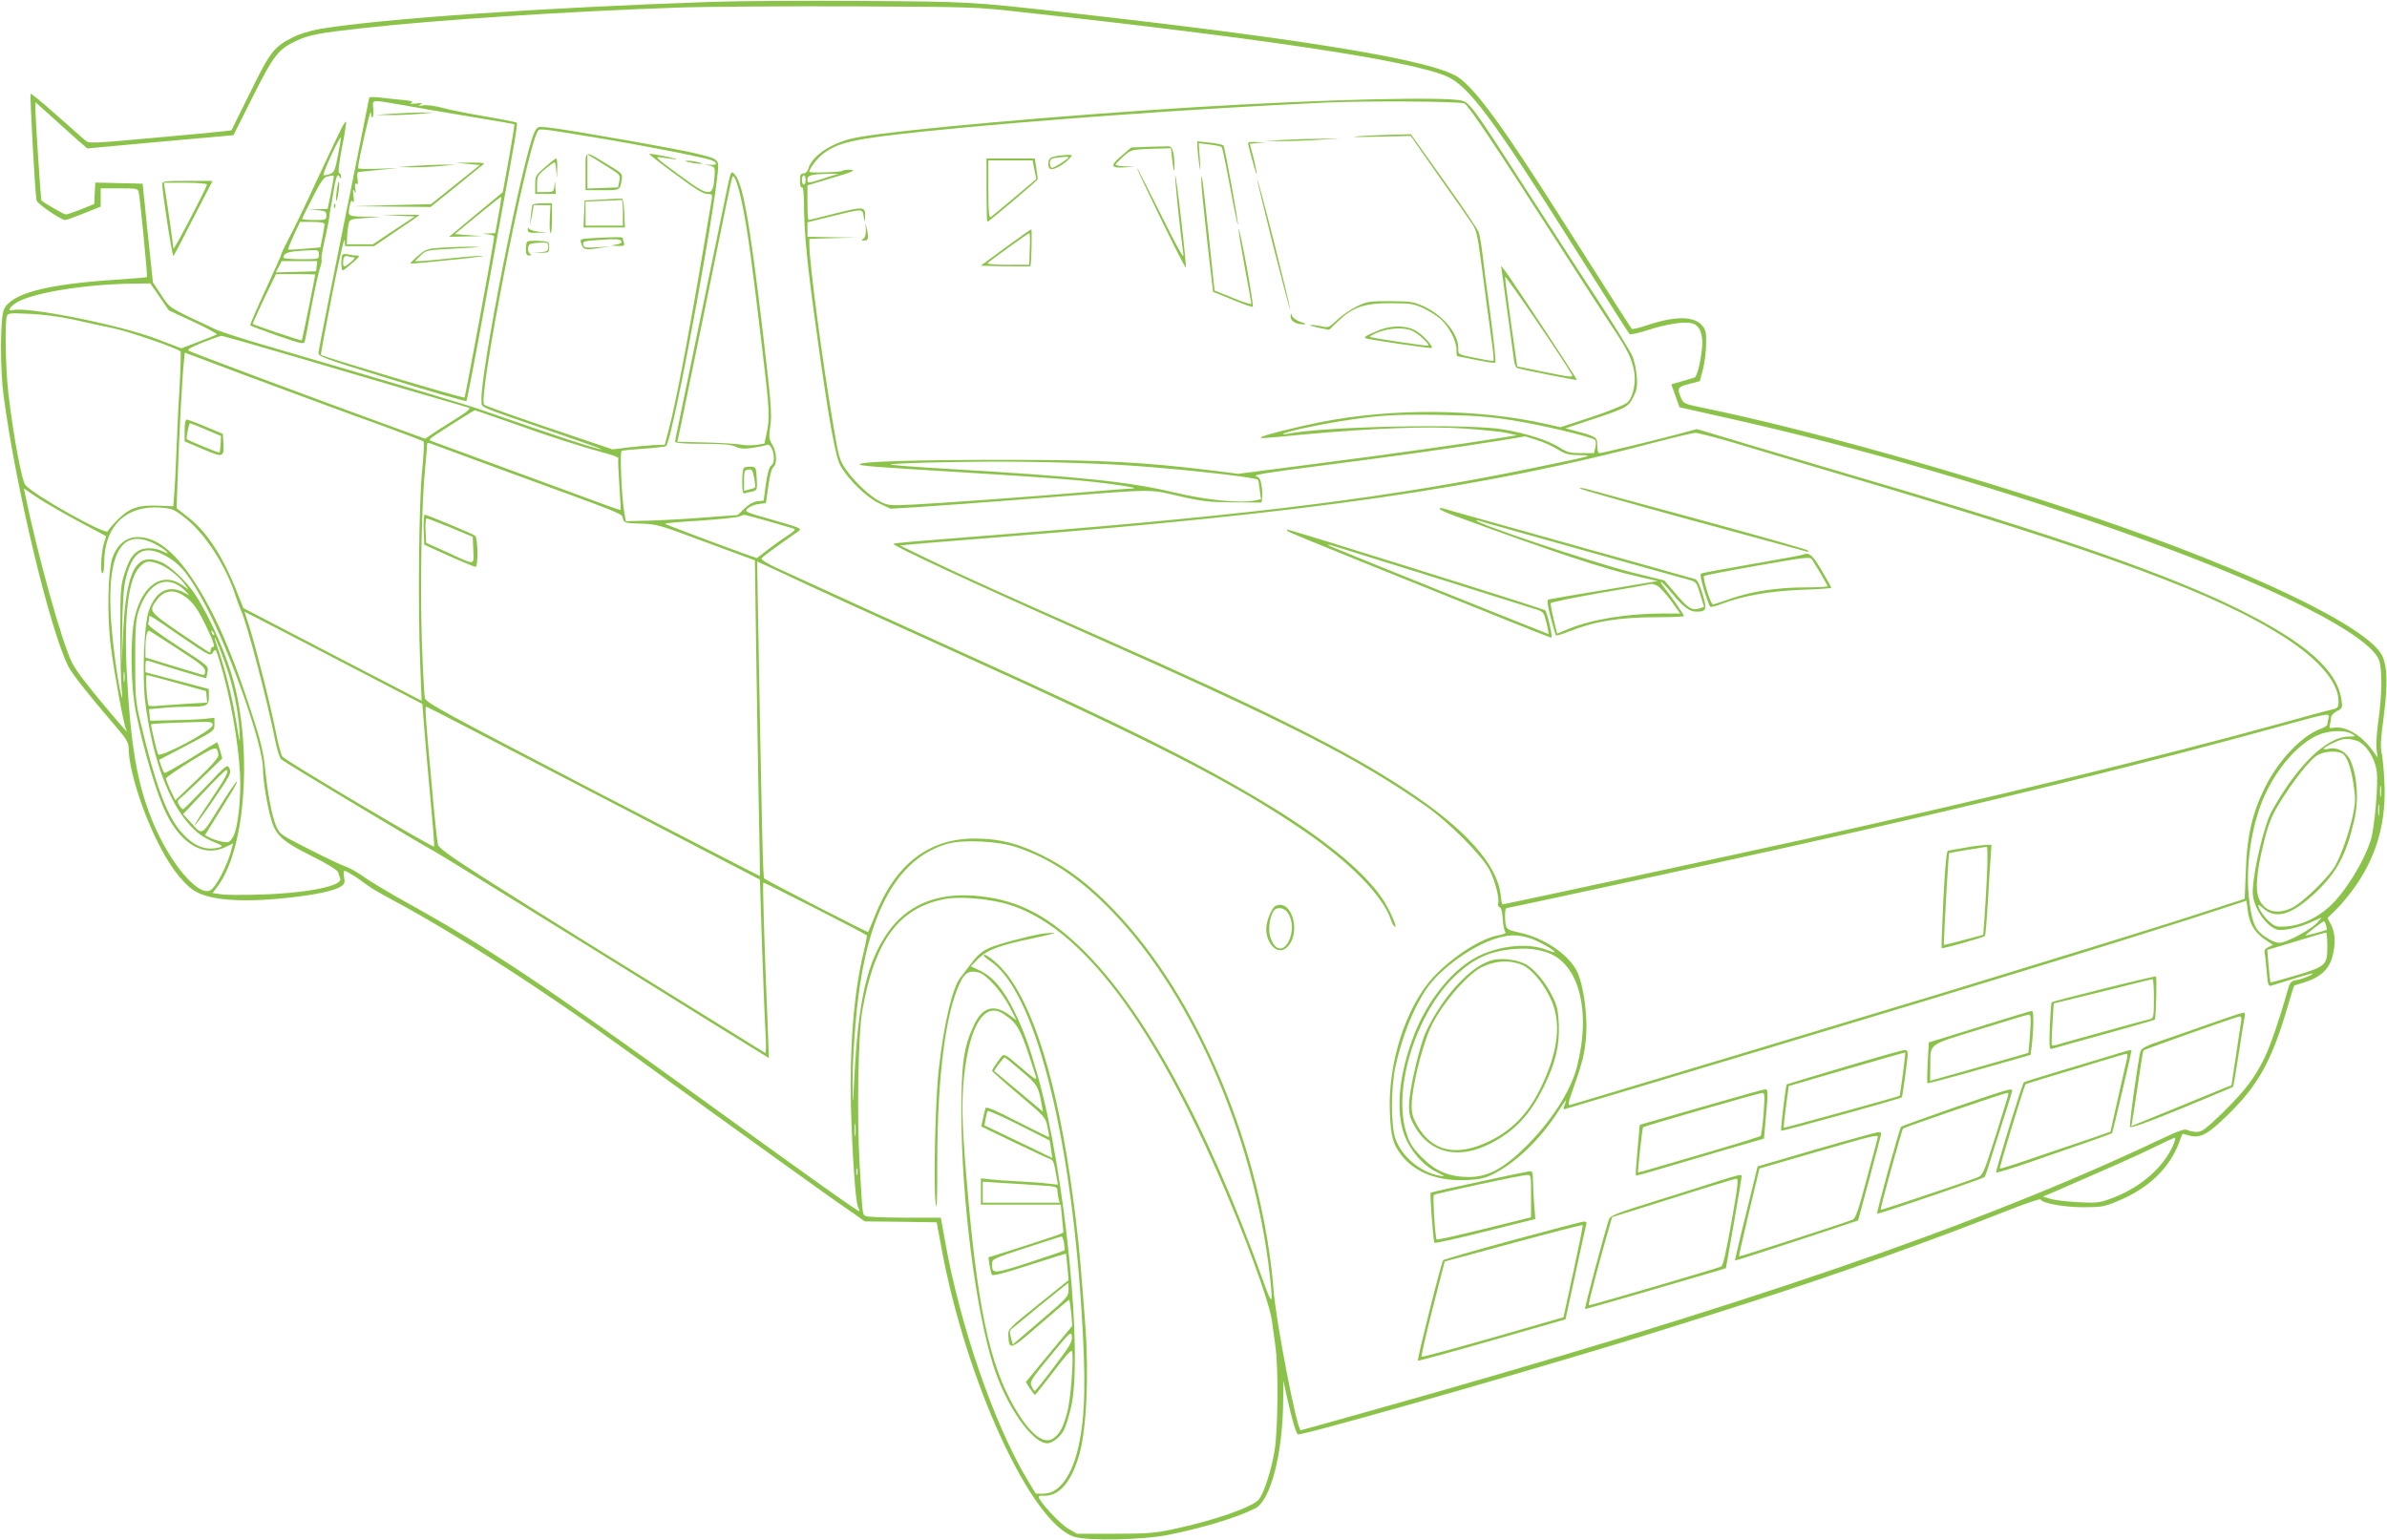 <?xml version="1.0" standalone="no"?>
<!DOCTYPE svg PUBLIC "-//W3C//DTD SVG 20010904//EN"
 "http://www.w3.org/TR/2001/REC-SVG-20010904/DTD/svg10.dtd">
<svg version="1.0" xmlns="http://www.w3.org/2000/svg"
 width="1280pt" height="826pt" viewBox="0 0 1280 826"
 preserveAspectRatio="xMidYMid meet">
<g transform="translate(0,826) scale(0.1,-0.1)"
fill="#8bc34a" stroke="none">
<path d="M3820 8250 c-912 -31 -1773 -90 -2103 -145 -52 -9 -111 -27 -145 -44
-104 -53 -123 -78 -231 -298 l-100 -202 -43 -5 c-24 -3 -196 -20 -382 -36
-331 -30 -339 -30 -360 -12 -12 10 -81 72 -154 136 -73 65 -135 116 -138 113
-5 -5 24 -538 32 -572 4 -18 131 -105 154 -105 6 0 50 16 100 36 l90 36 0 49
0 49 100 0 c95 0 100 -1 104 -22 8 -38 48 -450 44 -454 -2 -2 -78 -8 -169 -14
-375 -25 -559 -74 -598 -160 -20 -44 -21 -316 -2 -460 65 -495 250 -1263 348
-1455 20 -39 117 -162 232 -295 81 -94 90 -109 91 -145 1 -107 67 -321 150
-490 63 -129 131 -222 196 -268 78 -54 254 -69 504 -42 151 16 253 38 288 61
20 13 23 21 17 50 -3 19 -2 34 2 34 11 0 72 -38 114 -71 19 -15 75 -49 125
-75 211 -112 487 -280 769 -467 248 -166 338 -229 915 -647 278 -201 587 -423
686 -493 l182 -127 192 -2 193 -3 24 -130 c132 -723 484 -1488 716 -1557 74
-22 362 -16 497 10 185 37 373 93 471 143 82 41 147 290 150 574 l1 110 22
-100 c24 -106 44 -175 55 -187 9 -11 999 270 1686 477 198 60 394 121 750 235
449 144 964 327 1357 483 103 41 189 70 190 65 7 -20 125 -42 228 -42 96 0
112 2 184 32 166 68 278 175 331 314 10 27 18 48 19 48 1 0 16 -4 33 -9 60
-17 100 3 207 108 164 159 238 292 321 575 19 66 36 120 38 121 1 0 27 9 57
18 78 24 126 66 145 129 20 70 19 131 -4 177 l-20 38 50 49 c28 27 77 88 109
135 110 164 157 342 146 549 -3 63 -10 132 -15 154 -7 27 -4 81 11 190 23 176
20 276 -9 332 -79 154 -711 457 -1530 735 -696 237 -1571 482 -2102 590 -111
23 -114 25 -127 56 -22 52 -18 58 44 74 l57 15 17 64 c9 36 17 97 17 137 1 61
-2 76 -22 98 -43 51 -147 51 -297 0 -41 -14 -77 -22 -80 -18 -8 10 -137 212
-392 614 -301 474 -446 672 -539 735 -136 91 -809 203 -2109 348 -504 57 -511
57 -1090 61 -305 2 -665 0 -800 -5z m1650 -54 c1326 -145 2098 -262 2289 -346
116 -52 241 -219 653 -870 260 -410 318 -502 327 -512 4 -4 49 6 101 23 100
32 191 46 234 35 40 -10 60 -58 53 -131 -8 -80 -27 -156 -41 -160 -6 -2 -37
-11 -68 -20 l-56 -16 22 -61 22 -62 254 -57 c726 -162 1521 -395 2250 -659
700 -253 1191 -505 1246 -637 19 -44 18 -186 -2 -325 -9 -62 -13 -133 -10
-157 l6 -44 -28 39 c-61 84 -146 133 -210 121 -20 -4 -23 -1 -18 17 3 11 6 29
6 38 0 10 14 25 31 34 30 15 31 18 25 60 -22 160 -190 308 -555 489 -382 189
-995 402 -2031 705 -135 40 -386 114 -557 165 l-313 94 -112 -30 c-156 -41
-398 -99 -411 -99 -7 0 -12 17 -12 42 0 45 -2 46 -125 79 l-45 12 140 47 c187
62 196 67 223 120 19 37 23 56 19 110 -2 36 -13 87 -25 113 -12 26 -89 152
-172 280 -84 127 -250 385 -371 572 -303 471 -326 503 -369 515 -83 23 -750 7
-1435 -35 -727 -45 -1566 -119 -1803 -161 -134 -23 -249 -97 -268 -171 -4 -14
-14 -23 -25 -23 -16 0 -19 -7 -19 -41 0 -24 4 -38 10 -34 6 4 10 -24 11 -77 1
-169 15 -320 70 -713 61 -442 99 -657 126 -703 43 -75 139 -169 207 -201 l61
-29 150 9 c83 5 357 25 610 45 681 53 618 52 786 14 125 -29 163 -33 294 -34
l150 -1 3 24 c2 13 1 43 -3 67 -5 34 -11 44 -31 51 -17 6 77 21 313 51 400 51
758 101 975 136 l157 26 63 -20 c35 -11 85 -33 111 -50 40 -25 58 -30 115 -31
81 -1 87 0 -238 -67 -763 -158 -1486 -250 -2780 -352 -574 -45 -655 -52 -659
-56 -9 -9 422 -209 1019 -474 1097 -487 1470 -676 1832 -930 124 -86 304 -266
345 -345 31 -59 56 -157 46 -182 -3 -7 1 -15 9 -18 8 -3 14 -26 16 -62 2 -32
8 -63 13 -69 7 -8 -2 -13 -28 -18 -96 -15 -249 -112 -354 -223 -149 -158 -248
-465 -236 -729 5 -128 16 -168 60 -226 73 -97 201 -145 360 -136 67 4 93 10
142 36 117 60 245 184 337 326 47 73 52 79 39 43 -10 -25 -9 -28 6 -23 378
112 1782 534 1918 576 105 32 341 104 525 160 379 115 943 292 1099 345 58 19
106 35 107 35 0 0 4 -23 7 -51 9 -71 35 -117 89 -155 l47 -31 -25 -12 c-18 -8
-23 -17 -20 -33 3 -13 8 -58 11 -101 6 -66 9 -77 23 -73 140 44 216 66 221 66
17 -1 -49 -30 -81 -35 -35 -6 -38 -10 -53 -63 -38 -137 -89 -286 -120 -351
-53 -110 -104 -177 -222 -294 -94 -91 -115 -107 -142 -107 -18 0 -41 4 -51 10
-14 8 -46 -3 -147 -51 -975 -462 -2243 -897 -4281 -1468 -178 -50 -325 -91
-327 -91 -20 0 -132 578 -145 747 -60 749 -403 1572 -853 2039 -133 139 -248
227 -382 294 -131 66 -232 92 -360 93 -253 3 -434 -136 -545 -418 -18 -44 -33
-82 -35 -83 -4 -4 -544 275 -557 287 -7 6 -12 237 -33 1408 l-5 292 98 -45
c210 -99 477 -221 937 -429 1079 -488 1519 -712 1890 -966 256 -174 432 -354
475 -485 6 -19 16 -34 21 -34 12 0 -33 100 -71 155 -104 152 -332 335 -655
527 -351 209 -726 395 -1496 744 -389 176 -927 421 -1102 502 -42 20 -76 41
-74 46 3 8 47 41 201 149 17 12 3 18 -137 58 -152 43 -156 45 -138 62 10 10
36 21 58 24 l40 5 13 91 c8 57 18 96 27 102 21 16 19 79 -5 119 -18 31 -20 42
-11 103 9 59 4 124 -40 498 -73 617 -110 816 -156 855 -17 14 -16 16 -54 -170
-161 -782 -234 -1136 -246 -1192 -8 -37 -15 -72 -15 -77 0 -7 50 -11 146 -11
110 0 154 -4 178 -15 25 -12 45 -13 91 -7 33 5 67 12 76 16 32 14 55 -94 24
-111 -10 -6 -19 -40 -28 -98 l-12 -90 -33 -3 c-20 -2 -46 -16 -69 -38 l-37
-36 -176 -13 c-96 -8 -231 -15 -300 -17 l-124 -3 -8 45 c-14 73 -25 324 -15
331 5 4 59 9 120 13 62 4 115 11 119 14 38 37 299 1463 278 1517 -6 17 -22 27
-52 35 -24 6 -50 13 -58 15 -71 20 -689 129 -797 141 -60 6 -61 6 -76 -23 -60
-116 -298 -1320 -285 -1445 3 -36 -37 -19 383 -164 149 -51 266 -93 260 -93
-22 -2 -243 71 -635 208 -101 35 -352 110 -1180 352 -113 33 -225 70 -250 81
-262 122 -246 112 -295 186 l-45 68 -28 265 -27 264 -127 3 -127 3 -3 -57 -3
-58 -69 -28 c-38 -15 -75 -28 -83 -28 -10 0 -109 57 -131 75 -3 2 -32 439 -32
488 l0 39 88 -79 c48 -43 110 -99 138 -124 l52 -45 392 36 392 35 103 205
c113 225 137 256 236 302 66 31 123 42 354 67 403 45 1099 90 1709 111 121 4
525 7 896 6 658 -3 681 -3 920 -30z m2383 -491 c21 -9 166 -226 502 -750 120
-187 248 -385 285 -440 84 -125 107 -171 121 -236 14 -66 -2 -147 -35 -178
-13 -12 -95 -45 -190 -77 l-168 -55 -72 16 c-366 84 -832 88 -1221 10 -127
-26 -304 -70 -313 -80 -8 -7 0 -7 228 15 368 34 665 45 862 32 97 -7 200 -17
230 -24 l53 -12 -80 -13 c-204 -33 -587 -87 -982 -138 l-433 -56 -117 15
c-386 48 -612 60 -1138 60 -473 0 -775 -9 -775 -24 0 -8 54 -13 585 -45 451
-28 600 -39 765 -61 106 -14 150 -24 104 -24 -10 0 -125 -9 -254 -20 -326 -27
-760 -58 -915 -66 -122 -6 -133 -5 -174 16 -56 28 -139 106 -186 174 -33 48
-38 66 -65 227 -61 355 -130 879 -130 978 l0 30 128 4 127 3 -132 2 -133 2 0
39 0 39 129 32 c170 42 165 42 172 0 6 -34 6 -34 8 -5 2 58 -4 59 -157 21 -77
-20 -143 -36 -146 -36 -4 0 -6 42 -6 93 l0 93 113 34 c133 39 155 49 111 50
-17 0 -33 -3 -37 -6 -7 -8 -177 -13 -177 -5 0 17 42 72 72 95 84 63 161 81
543 121 569 59 1437 122 2155 155 218 10 717 7 743 -5z m-4663 -182 c240 -39
593 -108 628 -123 32 -14 27 -27 -10 -24 l-33 3 30 -7 c28 -7 30 -10 27 -52
-7 -122 -24 -121 -197 7 -122 90 -127 95 -90 89 97 -15 113 -14 30 4 -49 10
-92 17 -94 15 -2 -2 61 -51 140 -109 103 -77 150 -106 171 -106 27 0 29 -2 24
-32 -110 -662 -189 -1082 -234 -1248 l-17 -65 -60 -2 c-33 -2 -96 -8 -140 -13
l-80 -10 -190 64 c-322 108 -490 168 -499 176 -34 32 222 1344 285 1461 11 22
-7 24 309 -28z m1230 -219 c-91 -29 -90 -29 -90 -5 0 21 23 27 115 29 l50 0
-75 -24z m-435 -164 c26 -129 48 -293 101 -740 41 -338 43 -380 25 -462 l-12
-57 -45 -7 c-24 -3 -59 -3 -76 1 -18 4 -103 10 -189 12 l-157 4 19 87 c22 105
210 1017 245 1192 14 69 28 132 31 140 9 25 34 -46 58 -170z m335 155 c0 -14
-4 -25 -10 -25 -5 0 -10 11 -10 25 0 14 5 25 10 25 6 0 10 -11 10 -25z m-3464
-627 l49 -72 133 -62 c74 -34 129 -65 124 -68 -5 -3 -50 -21 -100 -40 l-90
-34 -128 49 c-197 76 -697 176 -775 156 -27 -7 -23 8 7 32 71 56 360 106 635
110 l95 1 50 -72z m-461 -122 c66 -15 163 -36 216 -47 81 -17 340 -106 357
-124 3 -3 0 -96 -6 -208 -7 -111 -14 -269 -17 -352 -3 -82 -8 -177 -11 -210
l-5 -60 -76 3 c-108 5 -157 -11 -219 -72 -28 -28 -53 -57 -56 -65 -7 -24 -392
191 -441 247 -20 22 -66 267 -92 492 -15 127 -20 385 -8 415 5 16 19 17 122
12 70 -3 164 -15 236 -31z m1156 -190 c195 -57 487 -143 649 -191 162 -47 303
-88 313 -91 13 -4 -4 -19 -65 -58 -46 -28 -102 -65 -126 -80 l-42 -29 -228 83
c-325 118 -1019 377 -1038 388 -13 7 4 17 72 45 49 19 94 35 100 36 6 1 170
-46 365 -103z m-251 -103 c340 -126 527 -196 745 -274 121 -44 223 -83 227
-87 3 -4 0 -77 -9 -162 -17 -179 -22 -721 -10 -1027 l8 -201 -478 248 -478
249 -31 78 c-76 195 -163 330 -266 410 l-61 48 7 195 c8 221 23 509 32 587 l5
52 67 -25 c37 -14 146 -55 242 -91z m1472 -271 c203 -72 328 -112 491 -157 32
-9 56 -19 53 -23 -3 -5 0 -68 5 -142 5 -73 8 -134 7 -135 -2 -1 -75 24 -163
57 -88 32 -308 113 -490 180 -181 66 -341 125 -354 130 -24 9 -24 9 15 36 49
33 206 132 210 132 2 0 104 -35 226 -78z m5338 24 c158 -25 427 -89 443 -105
5 -5 6 -23 2 -40 l-7 -31 -68 0 c-60 0 -76 4 -117 30 -59 38 -174 75 -301 97
-181 32 -962 17 -1154 -23 -16 -3 -28 -3 -28 -1 0 8 164 45 301 67 207 33 292
39 539 35 189 -3 265 -9 390 -29z m1190 -121 c102 -31 374 -112 605 -180 1393
-411 1993 -633 2355 -869 179 -117 280 -238 280 -336 0 -35 -2 -37 -42 -47
-24 -5 -142 -37 -263 -71 -622 -172 -1549 -398 -2550 -621 -371 -82 -1617
-351 -1629 -351 -2 0 -6 24 -9 53 -20 163 -190 353 -507 562 -318 211 -761
432 -1630 815 -507 224 -724 322 -913 412 l-171 83 74 7 c41 4 251 21 465 38
1660 130 2589 264 3515 509 102 27 196 49 210 50 14 0 108 -24 210 -54z
m-6610 -144 c675 -246 644 -234 650 -261 6 -24 9 -25 95 -28 86 -2 101 -7 351
-100 l262 -97 7 -490 c4 -269 10 -650 14 -845 4 -195 7 -356 6 -358 -1 -1
-404 207 -896 462 -811 422 -894 468 -901 493 -3 15 -11 156 -16 313 -10 294
-1 739 18 921 5 55 10 110 10 120 0 18 1 18 48 0 26 -10 184 -68 352 -130z
m3280 28 c257 -13 761 -66 776 -82 2 -1 6 -25 9 -53 l7 -51 -32 -7 c-81 -16
-260 2 -433 43 -241 58 -516 86 -1224 127 -167 10 -300 20 -298 23 10 9 504
19 755 14 135 -2 333 -8 440 -14z m-5560 -299 c85 -45 156 -84 158 -85 1 -1
-2 -14 -8 -29 -16 -42 -24 -162 -12 -170 7 -4 10 18 11 63 2 191 118 302 302
289 63 -5 72 -9 131 -55 108 -84 221 -259 273 -423 10 -30 22 -63 27 -73 30
-60 142 -486 184 -699 9 -50 24 -93 33 -101 18 -16 780 -473 826 -496 16 -8
410 -251 875 -539 465 -289 860 -534 879 -545 l34 -21 -6 165 c-19 459 -28
771 -24 776 4 3 537 -268 555 -283 2 -1 -5 -40 -16 -86 -53 -218 -77 -510 -69
-828 7 -267 25 -519 38 -543 6 -11 9 -20 7 -22 -5 -4 -242 164 -823 585 -880
636 -1152 818 -1593 1064 -96 53 -202 116 -237 141 -35 25 -78 50 -97 56 -18
5 -106 47 -195 92 -158 80 -163 83 -182 127 -23 54 -47 179 -60 315 -7 71 -23
140 -55 240 -121 378 -213 589 -334 771 -102 152 -196 223 -294 224 -60 0
-108 -39 -134 -108 -26 -71 -31 -314 -9 -484 16 -130 70 -422 81 -439 18 -30
-14 5 -97 104 -109 129 -170 209 -192 252 -55 109 -185 577 -252 903 l-7 33
64 -44 c35 -24 133 -81 218 -127z m3710 -5 c69 -20 131 -38 139 -41 9 -3 -4
-16 -35 -36 -27 -17 -75 -51 -107 -76 l-58 -45 -72 25 c-171 62 -417 155 -421
159 -3 3 80 11 185 17 104 7 200 17 212 22 12 5 24 9 27 9 3 1 62 -15 130 -34z
m-3293 -120 c28 -15 57 -33 65 -42 12 -14 10 -14 -19 0 -37 20 -95 22 -126 6
-36 -20 -56 -51 -79 -124 -21 -64 -23 -89 -23 -305 0 -129 3 -269 7 -310 5
-58 4 -66 -3 -35 -22 92 -51 319 -56 445 -14 325 66 448 234 365z m72 -72 c74
-44 120 -103 205 -263 132 -250 306 -745 306 -871 0 -61 22 -198 45 -276 24
-83 61 -116 215 -193 85 -42 139 -76 143 -87 2 -10 8 -25 11 -34 17 -39 -172
-78 -420 -86 -94 -3 -192 -3 -217 1 l-47 7 25 33 c144 188 188 682 96 1070
-37 155 -130 369 -217 502 -43 65 -133 151 -179 169 -135 57 -188 -40 -205
-380 l-8 -170 3 200 c3 139 8 220 20 264 37 152 103 185 224 114z m-48 -37
c43 -15 107 -65 139 -108 l22 -30 -38 26 c-105 71 -211 -2 -251 -172 -26 -112
-23 -368 6 -512 43 -209 112 -441 162 -542 82 -167 205 -237 319 -180 l40 19
-7 -26 c-21 -88 -87 -215 -118 -227 -68 -27 -216 152 -306 369 -83 202 -118
402 -139 798 -16 308 8 509 71 571 30 31 47 33 100 14z m97 -110 c15 -8 36
-24 47 -36 l20 -23 -32 17 c-81 41 -149 5 -185 -99 -26 -76 -37 -359 -18 -499
35 -267 108 -481 206 -612 52 -68 94 -102 160 -129 47 -19 52 -23 32 -29 -79
-21 -146 8 -217 95 -72 90 -132 257 -207 574 -27 112 -29 135 -29 330 0 171 3
220 17 263 43 134 123 191 206 148z m30 -56 c50 -31 78 -67 121 -155 46 -96
56 -125 42 -125 -6 0 -11 -7 -11 -16 0 -9 -4 -14 -8 -12 -5 2 -77 50 -161 107
-163 113 -163 113 -122 171 36 51 86 62 139 30z m1012 -442 l275 -143 8 -105
c4 -58 19 -228 33 -378 14 -150 24 -277 22 -282 -3 -10 -790 456 -813 482 -7
7 -22 63 -34 123 -25 132 -110 469 -145 578 l-25 77 202 -104 c111 -58 326
-170 477 -248z m-1014 215 c150 -102 152 -103 166 -81 14 21 16 19 37 -52 55
-181 97 -414 108 -595 7 -135 -11 -299 -38 -344 -18 -29 -22 -31 -57 -25 -20
4 -50 13 -65 21 l-28 14 23 37 c12 20 53 85 90 145 37 59 64 107 59 107 -5 0
-48 -63 -96 -141 -97 -156 -87 -152 -156 -75 l-37 40 111 118 c61 65 115 118
119 118 20 0 2 -35 -82 -160 -50 -73 -88 -135 -86 -137 2 -2 48 60 101 138 90
131 96 143 86 167 -12 25 -13 24 -127 -96 -64 -67 -119 -122 -122 -122 -4 0
-13 10 -21 22 -12 20 -11 24 10 41 13 10 68 62 122 114 l99 96 -12 43 c-7 24
-14 44 -15 44 -2 0 -65 -38 -140 -85 -76 -47 -140 -83 -144 -80 -3 4 -11 21
-17 38 l-11 32 149 78 c148 78 148 78 148 113 l0 35 -42 -5 c-24 -3 -101 -7
-173 -8 l-130 -3 -3 31 -3 31 68 6 c37 4 100 7 138 7 106 0 115 5 115 54 l0
41 -170 45 -170 45 0 33 c0 30 2 33 23 26 106 -34 302 -93 303 -91 0 1 4 16 7
34 6 31 5 32 -159 138 -116 76 -163 112 -160 122 4 8 6 21 6 29 0 18 -10 25
176 -103z m-23 -63 c121 -78 147 -99 147 -119 0 -17 -4 -22 -17 -19 -10 3 -82
25 -160 48 l-143 44 0 50 c0 57 9 98 20 94 4 -2 73 -46 153 -98z m195 75 c-3
-3 -9 2 -12 12 -6 14 -5 15 5 6 7 -7 10 -15 7 -18z m64 -165 c38 -109 66 -244
72 -345 5 -86 3 -80 -20 60 -18 110 -54 254 -88 355 -14 41 -26 77 -25 80 1 9
31 -64 61 -150z m-545 -82 c-2 -13 -4 -3 -4 22 0 25 2 35 4 23 2 -13 2 -33 0
-45z m283 -11 l155 -43 3 -31 3 -31 -108 -6 c-59 -4 -129 -9 -155 -11 -25 -3
-49 -2 -51 2 -9 16 -18 163 -10 163 4 0 78 -20 163 -43z m2235 -591 l890 -463
11 -354 c7 -195 15 -405 19 -468 4 -62 3 -111 -1 -108 -1594 986 -1749 1085
-1756 1119 -4 18 -19 157 -32 308 -37 405 -38 430 -29 430 4 0 408 -209 898
-464z m9301 402 c-3 -13 -6 -28 -6 -33 0 -6 -16 -17 -35 -23 -103 -38 -228
-170 -301 -318 -67 -137 -95 -258 -101 -441 l-6 -153 -197 -64 c-178 -59 -557
-176 -1400 -434 -213 -65 -1838 -554 -2021 -608 -13 -3 -9 15 19 93 51 145 61
189 68 288 7 104 -16 265 -47 331 -45 95 -178 185 -316 214 -48 10 -62 17 -67
34 -8 31 -7 96 2 96 10 0 1165 250 1522 330 1004 223 1954 457 2660 654 229
63 235 64 226 34z m-11346 -37 c0 -27 -281 -177 -292 -156 -6 10 -38 145 -38
160 0 4 91 9 253 13 70 2 77 0 77 -17z m11470 -46 c25 -14 25 -14 -15 -15
-119 -1 -277 -155 -413 -400 -42 -76 -102 -333 -102 -435 0 -76 68 -180 130
-200 28 -9 116 10 175 36 28 13 55 25 60 27 6 3 -3 -9 -19 -26 -30 -33 -142
-95 -189 -106 -21 -5 -40 0 -72 19 -68 40 -85 71 -102 193 -26 180 8 417 82
578 67 147 177 272 280 320 58 27 146 31 185 9z m23 -36 c50 -13 102 -91 112
-166 9 -68 -12 -304 -32 -368 -38 -119 -140 -284 -223 -358 -67 -61 -149 -98
-225 -105 -55 -4 -64 -2 -93 23 -30 25 -62 73 -62 91 0 4 11 -3 24 -15 68 -64
156 -38 285 84 113 109 162 200 205 385 26 108 17 237 -20 322 -20 45 -71 73
-114 63 -39 -9 -38 0 2 21 65 34 89 38 141 23z m-11462 -75 c3 -15 -26 -49
-113 -133 l-118 -113 -25 53 c-14 30 -25 59 -25 64 0 6 60 47 132 92 135 83
142 85 149 37z m11388 6 c26 -13 47 -72 62 -169 10 -67 10 -94 -1 -149 -17
-89 -62 -220 -96 -282 -34 -63 -180 -205 -237 -230 -78 -36 -141 -19 -172 46
-23 49 -15 149 25 308 23 94 40 136 77 199 76 125 174 250 213 269 38 20 101
23 129 8z m208 -227 c-2 -16 -4 -5 -4 22 0 28 2 40 4 28 2 -13 2 -35 0 -50z
m-10 -100 c-2 -16 -4 -5 -4 22 0 28 2 40 4 28 2 -13 2 -35 0 -50z m-7304 -177
c170 -57 318 -154 474 -307 450 -443 797 -1227 883 -1994 17 -156 12 -160 -36
-25 -301 841 -648 1473 -984 1793 -190 181 -351 258 -571 274 -201 14 -357
-53 -458 -197 -112 -160 -159 -364 -180 -785 -7 -141 -8 -148 -9 -60 -3 146
16 411 39 560 66 436 223 690 470 760 87 24 273 15 372 -19z m-83 -296 c389
-93 777 -579 1162 -1455 137 -311 275 -687 288 -785 5 -36 14 -101 20 -145 16
-123 13 -451 -6 -559 -17 -101 -55 -219 -82 -255 -31 -42 -236 -114 -467 -163
-94 -20 -139 -23 -310 -23 l-200 0 -48 28 c-43 25 -157 148 -157 170 0 4 8 7
18 6 85 -8 152 63 197 211 41 135 55 427 35 701 -24 318 -32 413 -51 569 -78
645 -201 1088 -363 1307 -42 57 -120 123 -131 111 -3 -3 13 -17 35 -32 233
-154 426 -890 489 -1866 24 -372 21 -568 -14 -729 -34 -163 -105 -261 -188
-261 l-43 0 -48 80 c-177 298 -358 823 -437 1268 l-24 132 -195 0 c-107 0
-201 4 -209 9 -17 11 -15 -1 -31 272 -16 265 -8 706 14 829 67 380 199 555
449 600 70 12 196 3 297 -20z m7103 -122 c4 -12 5 -23 4 -24 -5 -4 -112 -33
-114 -31 -3 3 90 75 98 76 4 1 9 -9 12 -21z m7 -112 c0 -102 -6 -108 -168
-157 -74 -22 -135 -39 -137 -37 -1 1 -6 42 -10 89 l-7 85 154 46 c84 26 156
47 161 47 4 1 7 -32 7 -73z m-4268 40 c43 -15 131 -66 125 -72 -2 -2 -20 3
-41 11 -95 40 -250 26 -369 -33 -133 -65 -268 -230 -341 -414 -83 -212 -104
-409 -56 -542 31 -85 98 -164 173 -201 48 -24 49 -25 17 -20 -103 18 -203 102
-237 198 -25 71 -25 270 0 387 34 156 93 307 163 412 78 117 265 249 400 282
61 15 103 13 166 -8z m79 -72 c175 -55 244 -314 164 -619 -33 -127 -137 -288
-269 -420 -123 -122 -207 -167 -310 -167 -106 1 -176 30 -252 106 -49 50 -64
73 -82 129 -77 238 53 651 268 850 92 85 173 123 290 136 78 8 129 4 191 -15z
m-3704 -981 c-2 -16 -4 -3 -4 27 0 30 2 43 4 28 2 -16 2 -40 0 -55z m7068 -50
c-49 -118 -170 -226 -318 -284 -79 -30 -86 -31 -192 -26 -60 3 -128 11 -150
18 l-40 12 45 19 c339 147 461 201 550 245 58 28 108 52 113 52 4 1 0 -16 -8
-36z m-7058 -160 c-3 -10 -5 -4 -5 12 0 17 2 24 5 18 2 -7 2 -21 0 -30z"/>
<path d="M1980 7737 c0 -3 -61 -306 -135 -673 -74 -368 -136 -680 -137 -693
-3 -23 11 -28 392 -146 217 -67 398 -119 401 -116 3 3 43 209 88 456 45 248
91 500 102 560 68 367 86 471 80 477 -3 3 -78 18 -166 33 -88 15 -191 35 -230
46 -39 11 -85 17 -105 14 -28 -4 -31 -3 -15 5 15 8 10 9 -25 5 -29 -3 -38 -2
-25 3 15 7 3 11 -45 16 -36 3 -91 9 -122 13 -32 3 -58 3 -58 0z m160 -37 c63
-11 138 -24 165 -29 28 -5 140 -24 250 -42 110 -18 202 -34 203 -35 2 -1 -11
-84 -29 -184 l-33 -181 -144 -119 -144 -120 88 2 89 2 -73 5 -73 6 123 101
c68 56 124 100 126 99 1 -1 -5 -46 -15 -99 l-17 -96 -35 -2 -36 -1 33 -4 c17
-2 32 -7 32 -11 1 -20 -154 -858 -159 -864 -5 -6 -754 217 -770 229 -2 1 25
147 60 324 35 177 65 308 67 291 l3 -32 78 0 77 0 119 81 c66 44 121 82 124
85 2 2 -43 3 -100 2 l-104 -2 89 -3 90 -4 -112 -74 -112 -75 -70 0 -70 0 1 38
c1 20 4 51 8 67 6 30 6 30 91 36 l85 5 -87 2 c-95 2 -94 1 -82 62 5 23 9 28
16 18 6 -8 7 3 4 32 -5 34 -4 40 4 25 9 -16 9 -14 5 13 -3 23 -1 31 7 26 8 -5
9 3 5 28 -3 23 -1 35 6 36 7 1 57 6 112 11 l100 10 -107 -4 c-60 -2 -108 -1
-108 3 0 32 66 321 68 300 5 -47 17 -31 14 17 -5 53 -15 51 138 25z"/>
<path d="M2100 7650 l-85 -6 70 -1 c39 -1 111 2 160 6 l90 8 -75 0 c-41 -1
-113 -4 -160 -7z"/>
<path d="M2509 7381 l64 -6 -131 -105 -131 -105 -213 -5 -213 -6 212 -2 212
-2 138 111 c76 62 142 116 148 120 5 5 -26 8 -70 7 l-80 -1 64 -6z"/>
<path d="M2215 7370 l-80 -6 65 -1 c36 -1 106 2 155 6 l90 8 -75 0 c-41 -1
-111 -4 -155 -7z"/>
<path d="M2354 6931 c-64 -5 -75 -10 -114 -44 -24 -20 -41 -39 -39 -40 2 -2
99 7 214 19 116 11 194 22 175 22 -19 1 -96 -5 -170 -13 -74 -8 -148 -15 -165
-15 l-30 0 30 29 c30 30 30 30 200 39 122 6 142 9 70 9 -55 0 -132 -3 -171 -6z"/>
<path d="M1837 6894 c-9 -10 -9 -84 1 -84 4 0 27 18 52 40 42 37 43 39 20 40
-14 0 -34 3 -45 6 -11 3 -24 2 -28 -2z m60 -14 c9 0 3 -9 -15 -25 -37 -31 -42
-31 -42 -2 0 29 9 39 28 32 7 -3 20 -5 29 -5z"/>
<path d="M1831 7572 c-12 -23 -71 -148 -132 -279 -60 -131 -128 -271 -150
-311 -21 -41 -39 -77 -39 -82 0 -4 -39 -92 -86 -194 -48 -103 -85 -189 -82
-191 3 -3 68 -27 146 -55 124 -43 142 -47 146 -32 3 9 19 93 36 186 18 93 38
187 46 208 8 22 11 44 8 49 -2 5 5 48 16 96 11 49 23 104 25 123 2 19 6 44 8
55 3 11 10 55 17 98 12 73 22 93 33 65 4 -8 6 -7 6 4 1 9 -4 18 -10 20 -7 2
-2 47 15 137 15 74 24 136 22 138 -3 3 -14 -13 -25 -35z m-19 -147 c-16 -81
-20 -91 -45 -99 -15 -5 -29 -7 -32 -5 -3 3 16 52 42 108 26 56 49 98 50 94 2
-5 -5 -49 -15 -98z m-22 -112 c0 -5 -7 -45 -16 -90 l-17 -83 -51 -2 -51 -2 48
-3 c42 -4 47 -7 47 -29 0 -23 -3 -24 -65 -24 -36 0 -65 3 -65 6 0 3 25 54 56
114 41 81 61 110 77 113 12 2 25 5 30 6 4 0 7 -2 7 -6z m-50 -256 c0 -8 -5
-39 -11 -69 l-11 -55 -85 -7 c-47 -4 -87 -6 -88 -4 -2 2 12 36 30 76 l34 72
65 0 c48 0 66 -4 66 -13z m-30 -162 c0 -25 0 -25 -95 -25 -52 0 -95 3 -95 8 1
28 27 35 148 40 39 2 42 0 42 -23z m-12 -62 l-3 -28 -108 -3 -108 -3 16 31 16
30 95 0 95 0 -3 -27z m-8 -45 c0 -12 -69 -351 -72 -353 -3 -4 -260 83 -263 88
-1 1 27 62 61 135 l64 132 105 0 c58 0 105 -1 105 -2z"/>
<path d="M870 7273 c0 -45 54 -393 60 -386 4 4 53 97 108 206 l102 197 -135 0
c-122 0 -135 -2 -135 -17z m240 -3 c0 -5 -40 -87 -90 -182 -49 -95 -90 -168
-90 -162 0 11 -35 258 -46 322 l-5 32 116 0 c66 0 115 -4 115 -10z"/>
<path d="M1806 7239 c-4 -28 -5 -53 -3 -56 3 -2 8 19 12 47 4 28 5 53 2 56 -2
3 -7 -19 -11 -47z"/>
<path d="M1791 7154 c0 -11 3 -14 6 -6 3 7 2 16 -1 19 -3 4 -6 -2 -5 -13z"/>
<path d="M3993 5754 c-9 -4 -13 -29 -13 -75 0 -50 3 -67 13 -65 6 3 25 7 40
10 27 6 28 8 25 69 -3 58 -5 62 -28 64 -14 1 -31 -1 -37 -3z m56 -108 c-2 -3
-16 -7 -32 -11 l-27 -7 0 55 c0 50 2 56 23 59 19 3 23 -3 31 -45 5 -26 7 -49
5 -51z"/>
<path d="M6842 3403 c-22 -9 -52 -81 -52 -126 0 -29 8 -55 23 -78 67 -100 164
34 113 156 -19 44 -50 62 -84 48z m63 -37 c26 -39 30 -91 11 -141 -29 -75 -84
-67 -106 17 -11 39 1 109 22 136 17 20 56 14 73 -12z"/>
<path d="M11281 2958 c-151 -37 -277 -70 -279 -73 -3 -3 -7 -61 -10 -130 -4
-104 -2 -125 9 -120 8 3 135 38 283 79 147 41 269 76 271 78 6 7 12 229 6 232
-3 1 -129 -28 -280 -66z m269 -52 c0 -91 -2 -105 -17 -110 -10 -2 -119 -32
-243 -66 -124 -34 -238 -66 -254 -71 -16 -5 -31 -7 -33 -5 -2 2 -1 54 3 114
l7 111 261 64 c143 36 264 66 269 66 4 1 7 -46 7 -103z"/>
<path d="M10680 2774 c-113 -35 -235 -73 -271 -84 l-66 -20 -6 -107 c-3 -60
-4 -110 -1 -112 2 -2 127 31 278 74 l275 78 5 41 c12 95 13 196 2 195 -6 0
-103 -30 -216 -65z m206 -56 c-4 -57 -8 -103 -9 -104 -1 -1 -120 -35 -264 -76
l-263 -74 1 76 c2 128 -20 112 264 200 138 43 256 79 264 79 11 1 13 -17 7
-101z"/>
<path d="M11850 2770 c-91 -32 -209 -74 -264 -92 -70 -23 -101 -39 -107 -53
-10 -25 -62 -391 -57 -408 2 -9 88 22 277 99 150 62 274 114 276 116 2 2 15
82 30 178 14 96 29 185 32 198 3 15 1 22 -8 21 -8 0 -88 -27 -179 -59z m168
13 c-3 -16 -15 -99 -28 -185 l-24 -158 -36 -14 c-19 -8 -140 -57 -268 -110
l-233 -95 6 32 c3 18 17 108 31 202 13 93 26 171 28 172 6 6 501 182 515 182
9 1 12 -8 9 -26z"/>
<path d="M9890 2538 c-168 -50 -307 -92 -309 -93 -5 -6 -34 -245 -30 -249 4
-4 640 172 647 179 4 4 31 200 32 233 0 15 -6 22 -17 21 -10 0 -155 -41 -323
-91z m314 -38 c-9 -63 -16 -115 -17 -116 -5 -5 -620 -174 -622 -172 -1 2 4 53
12 114 l15 110 312 91 c171 50 312 90 313 89 1 -1 -5 -53 -13 -116z"/>
<path d="M11290 2590 c-69 -21 -194 -58 -279 -84 -85 -25 -156 -48 -158 -50
-10 -9 -154 -479 -149 -484 3 -2 81 21 173 53 287 99 446 155 449 158 3 3 104
434 104 443 0 7 -10 4 -140 -36z m117 -2 c-3 -13 -24 -107 -48 -210 l-42 -187
-101 -35 c-56 -19 -188 -64 -295 -100 -106 -37 -195 -65 -197 -63 -4 4 131
446 138 453 2 1 64 21 138 43 74 22 194 58 265 80 72 22 134 40 139 40 4 1 6
-9 3 -21z"/>
<path d="M9124 2323 l-331 -95 -12 -135 c-7 -74 -11 -136 -9 -137 2 -2 66 16
143 39 77 23 231 68 342 101 l202 58 5 56 c17 176 18 210 4 209 -7 0 -162 -43
-344 -96z m333 -35 c-5 -62 -12 -116 -16 -120 -3 -3 -130 -43 -281 -87 -151
-44 -297 -87 -325 -95 -27 -8 -50 -14 -51 -13 -3 6 22 236 27 242 8 7 618 183
639 184 13 1 14 -14 7 -111z"/>
<path d="M10483 2322 c-155 -54 -285 -101 -289 -105 -8 -8 -133 -460 -128
-466 4 -4 567 188 576 197 3 4 13 30 21 57 8 28 40 128 71 224 31 95 56 177
56 182 0 15 -17 10 -307 -89z m287 71 c0 -5 -31 -104 -68 -222 -68 -212 -69
-214 -103 -227 -65 -25 -512 -175 -514 -172 -4 5 113 429 120 436 6 7 541 190
558 191 4 1 7 -2 7 -6z"/>
<path d="M9740 2097 l-315 -92 -28 -115 c-16 -63 -43 -177 -62 -252 l-32 -138
22 6 c12 3 161 51 331 107 l308 102 58 215 c31 118 60 225 63 238 4 17 1 22
-12 21 -10 -1 -160 -42 -333 -92z m330 66 c-1 -5 -27 -104 -59 -222 -45 -170
-61 -216 -77 -222 -45 -18 -607 -200 -609 -197 -1 2 23 109 54 238 l56 234
300 87 c300 87 335 96 335 82z"/>
<path d="M7930 1922 c-140 -30 -257 -56 -258 -58 -6 -4 14 -263 20 -269 3 -3
126 24 273 61 l268 67 -7 90 c-3 50 -6 107 -6 129 0 30 -4 38 -17 37 -10 -1
-133 -26 -273 -57z m280 -76 l0 -114 -250 -62 c-138 -34 -253 -60 -256 -57 -8
7 -22 231 -15 239 7 7 464 106 499 107 22 1 22 -1 22 -113z"/>
<path d="M9215 1926 c-55 -18 -207 -66 -339 -107 -197 -61 -240 -78 -247 -95
-20 -55 -135 -484 -129 -484 7 0 479 137 675 195 l80 24 43 243 c23 134 42
246 42 251 0 11 -18 7 -125 -27z m70 -218 c-28 -159 -45 -234 -55 -240 -15 -8
-696 -208 -710 -208 -6 0 56 236 112 429 l13 44 325 102 c179 57 332 103 340
104 14 1 10 -34 -25 -231z"/>
<path d="M8110 1609 c-201 -55 -368 -103 -371 -107 -10 -10 -141 -533 -136
-539 3 -2 182 47 398 109 l394 113 12 55 c7 30 31 141 53 245 23 105 43 198
46 208 4 12 0 17 -13 16 -10 0 -182 -46 -383 -100z m327 -169 l-53 -244 -378
-109 c-208 -59 -381 -106 -383 -103 -3 3 24 119 59 258 l65 253 369 100 c203
55 370 98 371 95 2 -3 -21 -115 -50 -250z"/>
<path d="M7290 7530 c-58 -5 -24 -6 90 -3 l185 4 145 -208 c80 -113 160 -227
177 -253 31 -43 34 -57 58 -235 24 -185 31 -235 56 -418 7 -48 10 -89 8 -91
-2 -3 -36 2 -74 10 -122 24 -115 21 -115 57 -1 79 -80 175 -185 224 -55 25
-70 27 -180 28 -110 0 -125 -2 -177 -27 -32 -15 -79 -47 -106 -72 -47 -44 -48
-45 -91 -35 -24 5 -49 8 -54 6 -6 -2 14 -8 45 -15 l55 -11 50 48 c77 74 141
96 283 95 102 0 121 -3 171 -26 30 -14 72 -40 93 -58 46 -41 86 -117 86 -165
0 -19 2 -35 4 -35 2 0 48 -9 101 -20 54 -11 100 -18 103 -15 5 4 -7 116 -28
273 -23 167 -30 222 -40 307 -6 50 -15 103 -20 118 -5 16 -89 141 -187 278
l-177 249 -90 -2 c-50 -1 -134 -5 -186 -8z"/>
<path d="M6885 7510 l-100 -6 85 -1 c47 0 137 3 200 7 l115 7 -100 -1 c-55 0
-145 -3 -200 -6z"/>
<path d="M6421 7469 c1 -19 5 -59 9 -89 7 -45 8 -41 4 28 l-6 84 59 -7 c32 -4
61 -10 64 -14 4 -3 24 -99 45 -213 21 -114 40 -206 42 -203 5 5 -69 411 -77
424 -3 5 -36 12 -73 16 l-68 7 1 -33z"/>
<path d="M6695 7478 c25 -98 43 -161 44 -148 0 8 -8 47 -18 87 l-19 72 42 4
41 4 -48 1 c-45 2 -47 1 -42 -20z"/>
<path d="M6161 7473 l-95 -4 -54 -46 c-62 -53 -56 -67 26 -60 l47 3 -53 2
c-30 1 -52 6 -50 10 2 5 21 24 43 44 40 35 41 36 147 40 l107 3 6 -55 c8 -71
14 -85 13 -35 -1 61 -11 100 -28 100 -8 1 -57 -1 -109 -2z"/>
<path d="M5655 7421 c-23 -5 -31 -12 -33 -34 -2 -17 2 -29 12 -33 17 -7 72 24
101 56 18 20 18 20 -16 19 -19 -1 -47 -4 -64 -8z m75 -5 c0 -7 -76 -56 -88
-56 -7 0 -12 11 -12 24 0 19 6 26 28 29 40 6 72 8 72 3z"/>
<path d="M5290 7240 c0 -93 2 -170 4 -170 8 0 271 223 271 229 0 3 -4 30 -8
59 l-8 52 -129 0 -130 0 0 -170z m257 110 l10 -50 -116 -98 c-64 -54 -122
-102 -128 -106 -10 -6 -13 27 -13 148 l0 156 119 0 118 0 10 -50z"/>
<path d="M6223 7091 c72 -149 133 -268 136 -266 2 3 -9 118 -25 257 -16 139
-30 245 -32 236 -3 -15 26 -296 44 -423 4 -29 -30 31 -120 213 -69 138 -127
252 -130 252 -2 0 55 -121 127 -269z"/>
<path d="M6442 7285 c0 -22 14 -164 31 -315 l32 -275 104 -42 c57 -24 106 -41
109 -38 3 3 -12 100 -33 216 -22 117 -41 207 -43 201 -2 -6 13 -96 32 -201 20
-104 36 -194 36 -200 0 -5 -44 8 -98 31 l-99 40 -32 302 c-33 305 -39 353 -39
281z"/>
<path d="M6741 7300 c0 -8 40 -172 88 -365 49 -192 89 -343 90 -335 0 8 -40
173 -88 365 -49 193 -89 343 -90 335z"/>
<path d="M4643 7027 c1 -24 -4 -41 -13 -47 -13 -8 -12 -10 2 -10 24 0 27 10
18 55 l-9 40 2 -38z"/>
<path d="M5392 6933 l-133 -98 132 -3 c72 -1 133 -1 134 0 6 6 10 198 5 198
-3 0 -65 -44 -138 -97z m130 -8 l-3 -85 -117 0 c-67 0 -112 4 -106 9 18 17
218 161 224 161 3 0 4 -38 2 -85z"/>
<path d="M8054 6800 c3 -19 10 -69 15 -110 6 -41 17 -122 25 -180 8 -58 18
-131 22 -162 4 -40 11 -59 23 -63 27 -8 314 -65 317 -63 3 4 -353 544 -384
584 l-23 29 5 -35z m376 -551 c8 -14 -14 -11 -142 15 l-152 31 -33 230 c-18
127 -32 239 -32 250 -1 15 310 -439 359 -526z"/>
<path d="M6921 6562 c-1 -24 31 -43 72 -41 14 0 8 5 -17 12 -22 7 -42 21 -47
32 -7 19 -8 19 -8 -3z"/>
<path d="M7387 6486 c-60 -25 -74 -33 -66 -39 7 -7 352 -57 357 -53 7 8 -37
59 -74 85 -52 37 -140 40 -217 7z m186 0 c31 -13 95 -72 86 -80 -4 -3 -289 39
-312 47 -7 2 13 13 43 25 64 24 137 28 183 8z"/>
<path d="M3140 7341 l0 -101 90 0 c96 0 94 -2 104 57 5 31 3 34 -78 82 -126
76 -116 79 -116 -38z m136 13 c49 -31 51 -34 45 -66 l-7 -33 -82 -3 -82 -3 0
91 0 92 38 -23 c20 -12 60 -37 88 -55z"/>
<path d="M2923 7364 c-51 -44 -53 -48 -53 -95 l0 -49 55 0 55 0 -2 38 c-1 36
-1 36 -5 5 -4 -32 -6 -33 -49 -33 l-44 0 0 44 c0 39 4 47 44 80 24 20 47 36
50 36 3 0 7 -21 9 -47 3 -47 3 -47 5 10 1 31 -1 57 -5 57 -5 0 -32 -21 -60
-46z"/>
<path d="M3695 7390 c17 -4 41 -8 55 -8 22 0 22 1 -5 8 -16 4 -41 8 -55 8 -22
0 -22 -1 5 -8z"/>
<path d="M3230 7190 l-95 -5 -3 -72 -3 -73 111 0 111 0 -3 77 c-2 42 -7 77
-13 78 -5 0 -53 -1 -105 -5z m110 -70 l0 -70 -100 0 -100 0 0 65 0 64 93 4
c50 1 95 4 100 5 4 1 7 -29 7 -68z"/>
<path d="M2856 7162 c-3 -5 -7 -33 -10 -63 l-5 -54 11 58 10 57 45 0 45 0 -4
-75 c-2 -41 0 -75 5 -75 4 0 7 36 7 80 l0 80 -49 0 c-28 0 -52 -4 -55 -8z"/>
<path d="M2830 7028 c0 -15 8 -18 53 -16 l52 1 -45 4 c-24 3 -48 10 -52 16 -5
8 -8 6 -8 -5z"/>
<path d="M3177 6983 c-65 -4 -68 -5 -61 -26 11 -36 19 -39 90 -28 l69 10 -71
-5 c-64 -4 -72 -3 -76 14 -5 18 3 20 95 26 77 6 102 4 108 -6 6 -9 -1 -15 -24
-19 l-32 -6 39 -2 c31 -1 37 2 32 15 -3 9 -6 20 -6 25 0 9 -20 9 -163 2z"/>
<path d="M2827 6964 c-4 -4 -7 -22 -7 -41 0 -25 4 -33 18 -33 13 0 14 2 4 9
-8 4 -12 19 -10 32 3 21 9 24 56 27 50 3 52 2 52 -22 0 -22 -5 -25 -42 -29
l-43 -4 45 1 c43 1 45 2 45 31 0 29 -1 30 -55 33 -31 2 -59 0 -63 -4z"/>
<path d="M990 5952 l0 -59 97 -41 c110 -47 115 -46 111 32 l-3 49 -90 38 c-49
21 -96 38 -102 39 -9 0 -13 -18 -13 -58z m115 4 l80 -34 -2 -42 c-1 -23 -4
-44 -6 -47 -4 -3 -164 63 -175 72 -5 5 11 85 17 85 4 0 42 -15 86 -34z"/>
<path d="M8470 5641 c0 -4 269 -80 598 -170 328 -89 606 -165 617 -168 13 -3
17 -2 10 5 -5 5 -262 78 -570 162 -308 83 -581 158 -607 165 -27 8 -48 10 -48
6z"/>
<path d="M7720 5531 c0 -4 39 -23 88 -40 537 -197 794 -282 980 -324 l101 -23
-287 -48 c-158 -26 -292 -49 -299 -51 -8 -3 -5 -30 12 -95 13 -50 26 -94 28
-97 3 -3 34 6 69 20 138 55 271 77 472 77 80 0 146 3 146 6 0 8 -58 92 -97
142 -19 23 -31 42 -26 42 4 0 31 -28 58 -61 61 -74 94 -99 132 -99 54 0 58 10
33 94 -14 47 -29 77 -39 80 -9 3 -74 21 -146 41 -71 20 -258 73 -415 116 -157
44 -397 112 -535 150 -137 38 -256 72 -262 74 -7 2 -13 1 -13 -4z m255 -77
c51 -15 1005 -283 1081 -303 40 -11 42 -13 61 -78 l21 -68 -29 -9 c-37 -11
-60 4 -129 87 l-55 64 -169 42 c-217 54 -897 282 -835 281 2 0 27 -7 54 -16z
m908 -333 c13 -5 47 -41 76 -80 l51 -71 -88 0 c-194 0 -381 -30 -512 -83 l-60
-25 -9 37 c-11 42 -26 112 -26 126 0 5 122 30 270 56 149 25 271 47 272 48 1
0 13 -3 26 -8z"/>
<path d="M6906 5411 c5 -5 180 -77 389 -161 209 -84 523 -210 698 -281 175
-71 322 -129 326 -129 9 0 -22 136 -33 147 -8 8 -1366 433 -1383 433 -4 0 -3
-4 3 -9z m249 -80 c44 -13 1022 -319 1076 -337 46 -14 47 -16 62 -74 8 -33 13
-60 10 -60 -5 0 -1129 452 -1168 470 -26 12 -17 12 20 1z"/>
<path d="M9665 5285 c-5 -3 -127 -25 -270 -50 -143 -25 -265 -47 -272 -50 -8
-2 -3 -29 14 -87 14 -46 29 -87 33 -91 4 -4 31 2 61 14 110 43 255 69 427 76
89 3 162 8 162 11 0 3 -23 45 -52 94 -51 86 -65 97 -103 83z m98 -101 c20 -34
37 -64 37 -68 0 -3 -53 -6 -117 -6 -148 0 -289 -21 -401 -60 -48 -16 -91 -31
-96 -32 -11 -4 -58 145 -48 153 4 4 133 29 287 56 250 44 281 48 291 34 6 -9
27 -44 47 -77z"/>
<path d="M2272 5419 l3 -80 132 -60 c73 -32 137 -59 143 -59 15 0 13 155 -2
167 -15 11 -259 113 -271 113 -4 0 -7 -36 -5 -81z m144 12 l119 -50 3 -71 c3
-84 16 -84 -146 -9 l-107 48 -3 66 c-2 36 1 65 6 65 4 0 62 -22 128 -49z"/>
<path d="M10536 3714 c-43 -7 -84 -15 -91 -17 -7 -3 -15 -87 -24 -262 -7 -141
-11 -258 -9 -260 4 -4 225 58 232 66 3 3 10 86 16 185 5 98 12 207 15 242 l4
62 -32 -1 c-18 -1 -68 -7 -111 -15z m119 -146 c-4 -84 -10 -191 -14 -237 l-6
-84 -104 -28 c-58 -16 -106 -27 -107 -26 -3 3 24 489 28 492 2 2 159 28 202
34 4 1 5 -68 1 -151z"/>
<path d="M5590 3253 c-89 -16 -243 -57 -286 -77 -38 -17 -64 -40 -95 -81 -24
-32 -51 -67 -60 -79 -42 -55 -86 -240 -114 -481 -19 -156 -30 -620 -18 -725 7
-56 9 3 9 225 1 450 44 791 121 952 26 57 50 71 101 58 40 -10 122 -100 165
-183 l38 -73 -43 31 c-82 58 -142 38 -188 -63 -52 -112 -65 -205 -65 -462 1
-462 75 -1051 171 -1356 67 -215 209 -419 290 -419 27 0 70 34 89 71 9 16 25
68 37 116 68 277 -30 1260 -177 1784 -45 158 -75 241 -125 344 -57 117 -115
187 -185 220 l-49 23 39 40 c50 49 114 73 297 111 78 16 127 29 108 29 -19 -1
-46 -3 -60 -5z m-210 -430 c81 -54 92 -74 176 -341 5 -18 -10 -8 -81 53 -99
84 -89 81 -124 33 -17 -23 -31 -45 -31 -50 0 -4 64 -61 143 -128 140 -118 143
-121 154 -173 6 -28 10 -53 8 -55 -1 -1 -77 36 -169 83 -115 60 -168 82 -171
73 -2 -7 -9 -32 -14 -56 l-9 -43 174 -84 c96 -46 183 -87 194 -90 18 -6 22
-16 36 -99 l7 -39 -54 6 c-30 4 -103 9 -164 12 -60 3 -129 8 -152 11 l-43 5 0
-70 0 -71 214 0 214 0 7 -70 c4 -38 7 -73 7 -77 0 -7 -28 -17 -284 -99 l-118
-37 6 -41 c4 -23 9 -46 13 -52 4 -8 66 8 201 52 107 34 195 62 196 61 1 -1 4
-33 8 -72 l6 -70 -163 -131 c-160 -129 -162 -131 -160 -168 5 -79 9 -78 171
63 83 72 153 131 155 131 2 0 7 -32 11 -70 l6 -70 -125 -151 -124 -150 22 -35
c12 -18 24 -34 27 -34 3 0 48 57 100 125 64 85 96 120 99 108 9 -45 -8 -264
-27 -331 -22 -80 -41 -114 -76 -137 -50 -33 -124 27 -204 164 -138 234 -205
559 -262 1266 -22 270 -24 378 -10 515 29 271 110 400 210 333z m95 -305 c88
-74 93 -82 111 -182 l7 -38 -129 108 c-71 59 -131 109 -132 110 -4 3 50 74 56
74 1 0 41 -32 87 -72z m152 -373 c2 -1 6 -23 9 -48 l7 -47 -182 88 -182 87 6
35 c4 19 9 38 11 42 3 4 78 -29 167 -74 89 -45 163 -83 164 -83z m-49 -242
c85 -5 92 -7 92 -27 0 -11 3 -31 6 -43 l6 -23 -206 0 -206 0 0 56 0 57 108 -7
c59 -3 149 -9 200 -13z m128 -308 c3 -20 4 -38 2 -40 -3 -3 -87 -32 -188 -65
-195 -63 -200 -63 -200 -8 0 26 5 29 183 87 100 32 185 60 189 60 4 1 10 -15
14 -34z m24 -252 c-1 -36 -7 -44 -150 -165 l-149 -128 -10 37 c-9 32 -8 38 12
53 12 10 83 68 157 129 74 60 136 110 138 111 1 0 2 -17 2 -37z m-77 -412
c-54 -72 -101 -130 -104 -130 -3 -1 -11 11 -17 25 -11 24 -6 33 100 162 109
132 113 135 116 104 3 -27 -12 -51 -95 -161z"/>
<path d="M7989 3107 c-58 -22 -100 -52 -166 -119 -75 -76 -164 -216 -192 -301
-37 -113 -73 -281 -75 -347 -1 -56 4 -73 30 -120 81 -143 231 -179 399 -96
135 67 220 157 295 311 62 129 83 216 79 331 -3 73 -9 99 -32 147 -40 81 -100
153 -149 178 -52 26 -141 34 -189 16z m179 -24 c44 -21 102 -88 142 -168 66
-130 49 -291 -50 -493 -68 -137 -152 -223 -276 -283 -173 -84 -304 -55 -384
85 -23 40 -30 63 -30 108 0 90 52 306 99 412 52 118 193 286 274 328 76 38
156 42 225 11z"/>
</g>
</svg>
